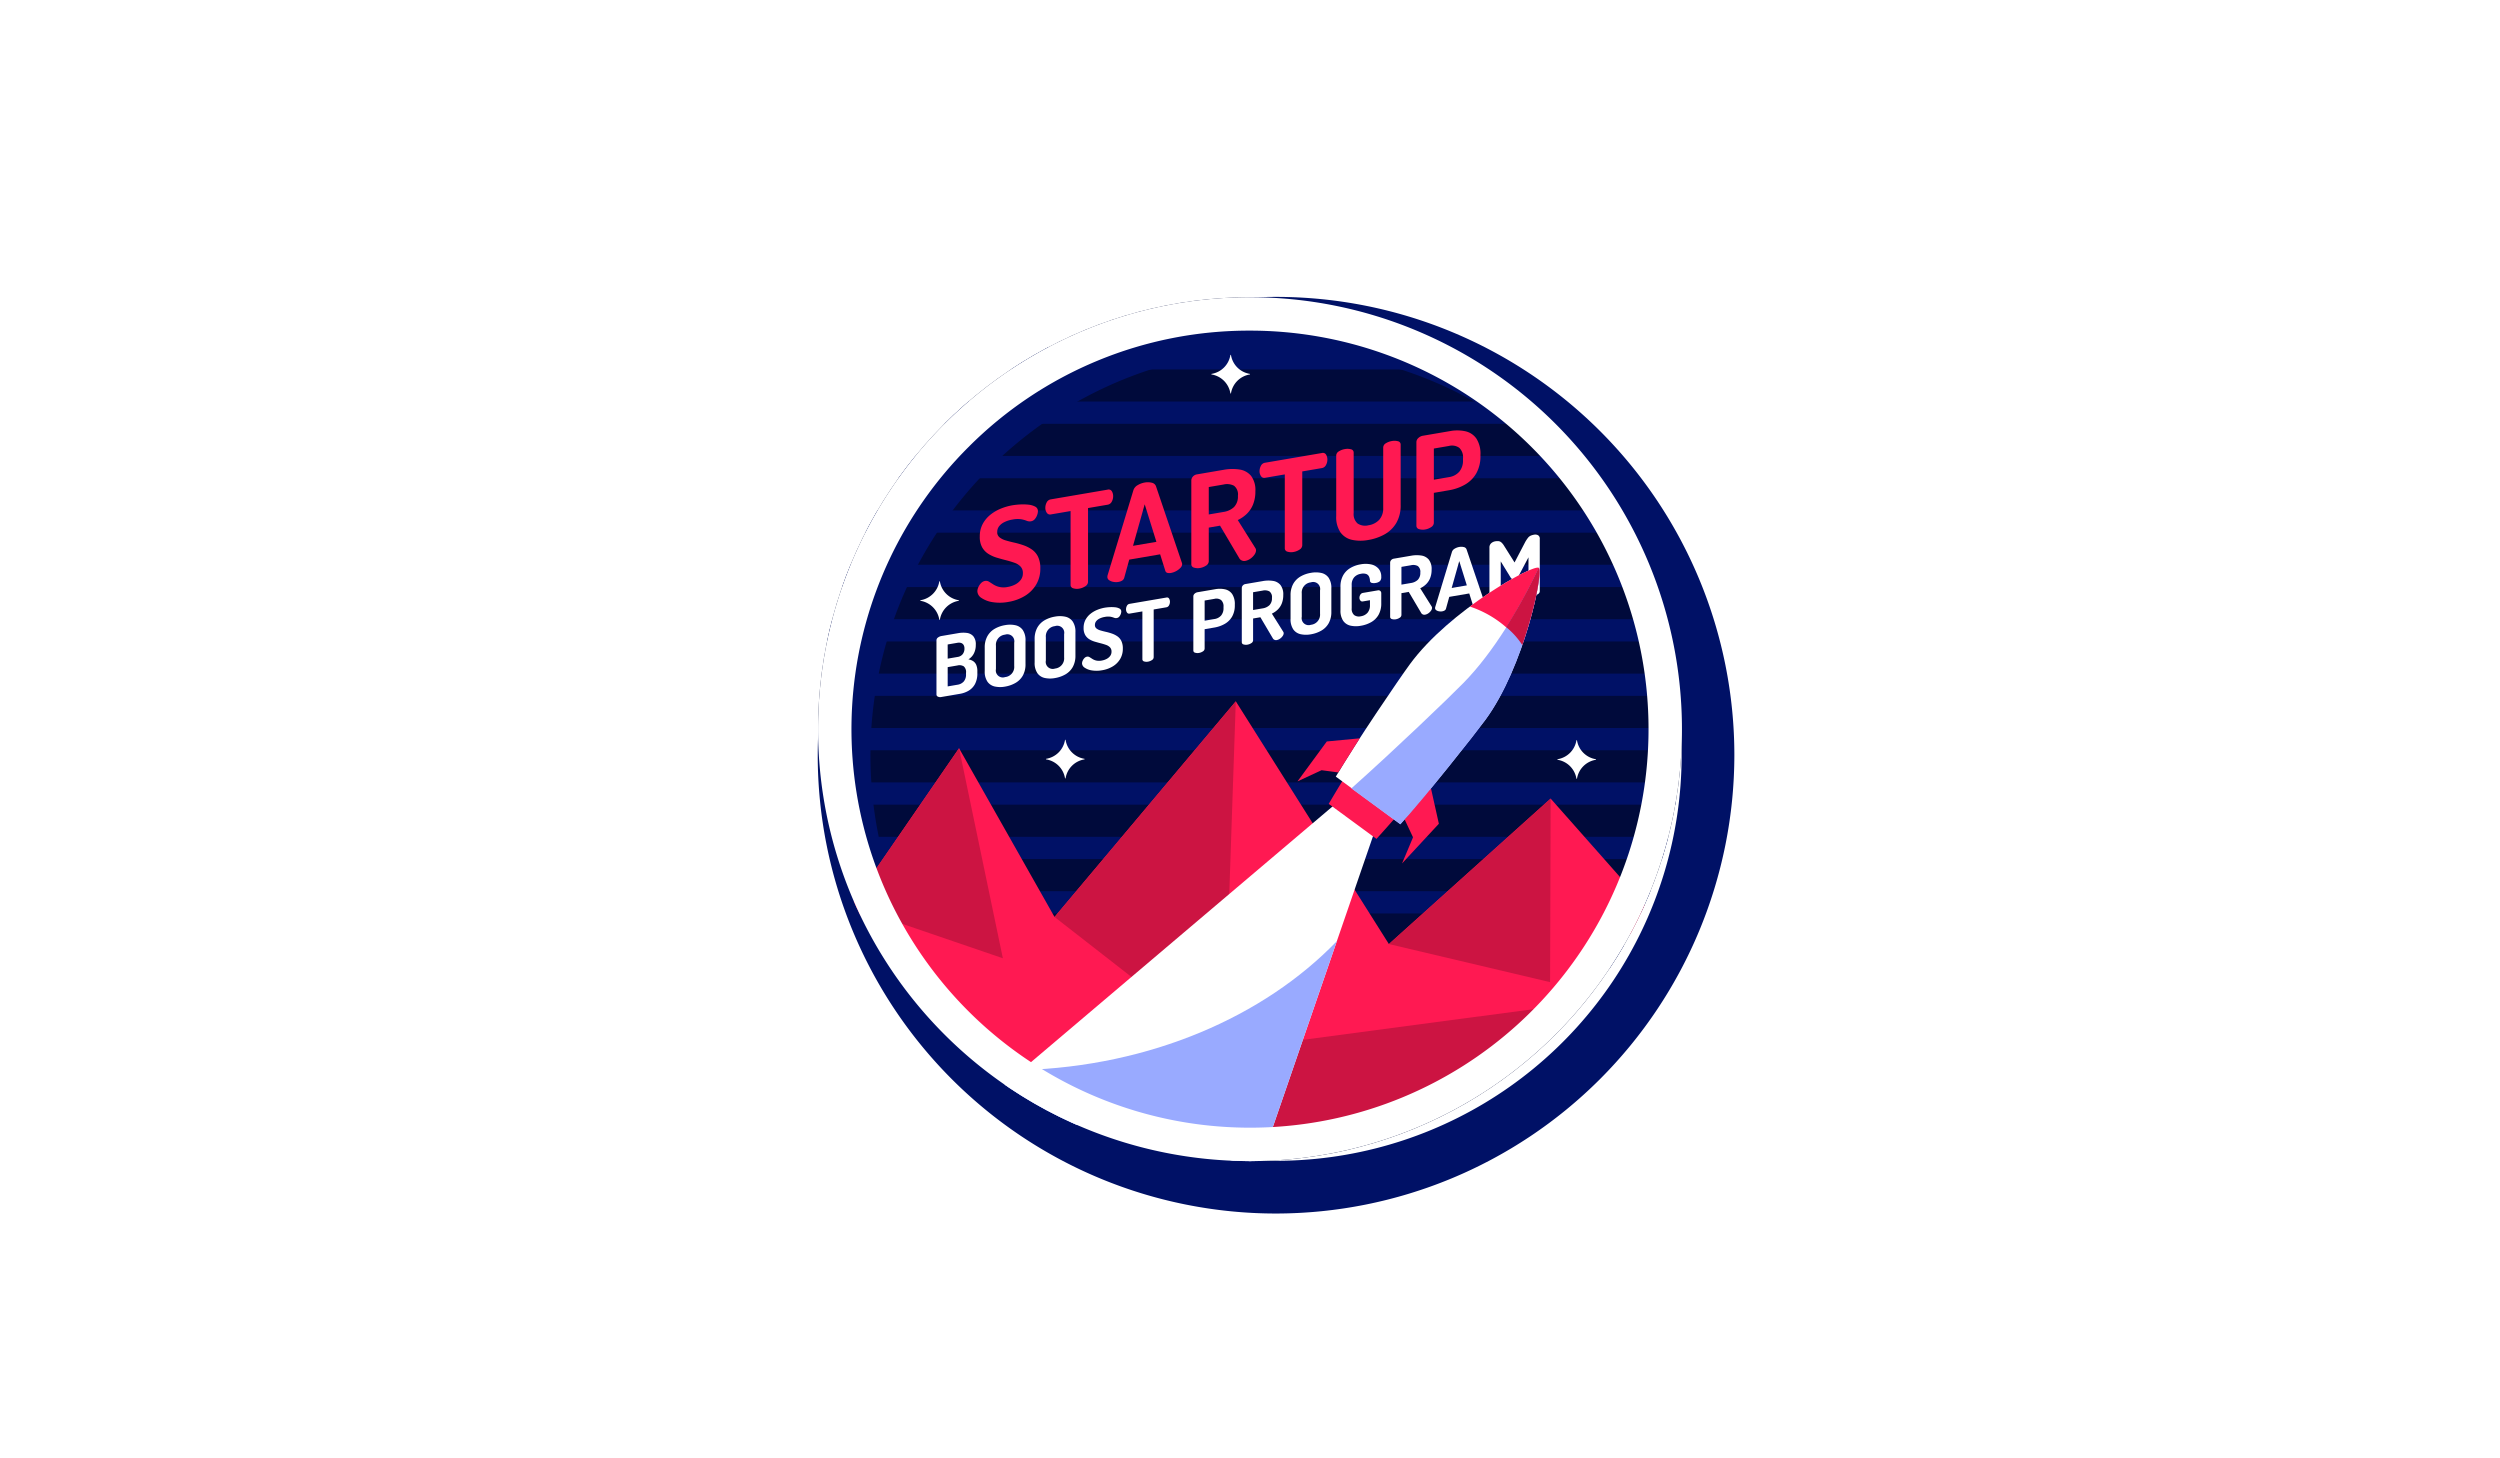 <svg id="Camada_1" data-name="Camada 1" xmlns="http://www.w3.org/2000/svg" xmlns:xlink="http://www.w3.org/1999/xlink" viewBox="0 0 300 175"><defs><style>.cls-1{fill:none;}.cls-2{fill:#000a3b;}.cls-3,.cls-5{fill:#016;}.cls-3{filter:url(#filter);}.cls-4{clip-path:url(#clip-path);}.cls-6{fill:#fff;}.cls-7{fill:#ff1952;}.cls-8{fill:#cc1442;}.cls-9{fill:#9af;}</style><filter id="filter" x="95.002" y="32.502" width="109.996" height="109.996" filterUnits="userSpaceOnUse"><feOffset dx="3.125" dy="3.125" input="SourceAlpha"/><feGaussianBlur stdDeviation="3.125" result="blur"/><feFlood/><feComposite operator="in" in2="blur"/><feComposite in="SourceGraphic"/></filter><clipPath id="clip-path"><circle class="cls-1" cx="150" cy="87.5" r="51.834"/></clipPath></defs><circle class="cls-2" cx="150" cy="87.5" r="51.834"/><path class="cls-3" d="M150,142.498A54.998,54.998,0,1,1,204.998,87.5,55.06,55.06,0,0,1,150,142.498Zm0-103.668A48.671,48.671,0,1,0,198.671,87.5,48.726,48.726,0,0,0,150,38.829Z"/><g class="cls-4"><rect class="cls-5" x="98.876" y="87.357" width="102.247" height="2.673"/><rect class="cls-5" x="98.876" y="80.829" width="102.247" height="2.673"/><rect class="cls-5" x="98.876" y="74.3" width="102.247" height="2.673"/><rect class="cls-5" x="98.876" y="67.772" width="102.247" height="2.673"/><rect class="cls-5" x="98.876" y="61.244" width="102.247" height="2.673"/><rect class="cls-5" x="98.876" y="54.716" width="102.247" height="2.673"/><rect class="cls-5" x="98.876" y="48.187" width="102.247" height="2.673"/><rect class="cls-5" x="98.876" y="41.659" width="102.247" height="2.673"/><rect class="cls-5" x="98.876" y="113.47" width="102.247" height="2.673"/><rect class="cls-5" x="98.876" y="106.942" width="102.247" height="2.673"/><rect class="cls-5" x="98.876" y="100.413" width="102.247" height="2.673"/><rect class="cls-5" x="98.876" y="93.885" width="102.247" height="2.673"/><path class="cls-6" d="M127.799,88.808a2.738,2.738,0,0,1-2.247,2.247.037.037,0,0,0,0,.074,2.738,2.738,0,0,1,2.247,2.247.037.037,0,0,0,.074,0,2.738,2.738,0,0,1,2.247-2.247.037.037,0,0,0,0-.074,2.738,2.738,0,0,1-2.247-2.247A.037.037,0,0,0,127.799,88.808Z"/><path class="cls-6" d="M147.645,42.617a2.738,2.738,0,0,1-2.247,2.247.037.037,0,0,0,0,.074,2.738,2.738,0,0,1,2.247,2.247.037.037,0,0,0,.074,0,2.738,2.738,0,0,1,2.247-2.247.037.037,0,0,0,0-.074,2.738,2.738,0,0,1-2.247-2.247A.037.037,0,0,0,147.645,42.617Z"/><path class="cls-6" d="M189.168,88.856a2.738,2.738,0,0,1-2.247,2.247.037.037,0,0,0,0,.074,2.738,2.738,0,0,1,2.247,2.246.037.037,0,0,0,.074,0,2.738,2.738,0,0,1,2.247-2.246.037.037,0,0,0,0-.074,2.738,2.738,0,0,1-2.247-2.247A.037.037,0,0,0,189.168,88.856Z"/><path class="cls-6" d="M112.715,69.779a2.738,2.738,0,0,1-2.247,2.247.037.037,0,0,0,0,.074,2.738,2.738,0,0,1,2.247,2.247.037.037,0,0,0,.074,0A2.738,2.738,0,0,1,115.035,72.1a.037.037,0,0,0,0-.074,2.738,2.738,0,0,1-2.247-2.247A.037.037,0,0,0,112.715,69.779Z"/><polygon class="cls-7" points="186.077 95.828 166.667 113.286 148.295 84.156 126.544 110.036 115.086 89.787 102.046 108.732 129.521 133.518 154.45 138.947 181.662 128.152 198.003 109.315 186.077 95.828"/><polygon class="cls-8" points="186.01 117.857 186.077 95.828 166.667 113.286 186.01 117.857"/><polygon class="cls-8" points="120.344 114.992 115.086 89.787 102.046 108.732 120.344 114.992"/><polygon class="cls-8" points="146.882 125.887 148.295 84.156 126.544 110.036 146.882 125.887"/><polygon class="cls-8" points="121.396 129.426 129.521 133.518 154.45 138.947 181.662 128.152 188.271 120.533 121.396 129.426"/><polygon class="cls-6" points="164.877 100.007 161.067 97.211 161.067 97.211 160.168 96.551 117.937 132.359 151.101 140.003 164.877 100.007"/><path class="cls-6" d="M112.971,83.638a.645.645,0,0,1-.433-.046.281.281,0,0,1-.162-.253v-6.504a.406.406,0,0,1,.188-.337.954.954,0,0,1,.407-.175l2.025-.346a3.384,3.384,0,0,1,1.012-.028,1.248,1.248,0,0,1,.783.392,1.499,1.499,0,0,1,.303,1.039,2.2,2.2,0,0,1-.24,1.057,1.72,1.72,0,0,1-.647.686,1.497,1.497,0,0,1,.563.209,1.029,1.029,0,0,1,.376.446,1.913,1.913,0,0,1,.136.792v.21a2.704,2.704,0,0,1-.277,1.293,2.043,2.043,0,0,1-.751.799,3.012,3.012,0,0,1-1.059.386Zm.751-4.601,1.179-.202a.943.943,0,0,0,.631-.348,1.071,1.071,0,0,0,.203-.655.819.819,0,0,0-.104-.438.56.56,0,0,0-.292-.235.883.883,0,0,0-.449-.023l-1.169.2Zm0,3.332,1.179-.202a1.246,1.246,0,0,0,.751-.389,1.281,1.281,0,0,0,.271-.877v-.16a.9.9,0,0,0-.271-.779.994.994,0,0,0-.751-.107l-1.179.202Z"/><path class="cls-6" d="M120.609,82.392a3.108,3.108,0,0,1-1.242-.013,1.454,1.454,0,0,1-.876-.581,2.169,2.169,0,0,1-.324-1.28V77.726a2.746,2.746,0,0,1,.324-1.391,2.364,2.364,0,0,1,.871-.88,3.695,3.695,0,0,1,1.247-.438,3.155,3.155,0,0,1,1.247.012,1.455,1.455,0,0,1,.882.58,2.171,2.171,0,0,1,.323,1.28v2.792a2.748,2.748,0,0,1-.323,1.391,2.356,2.356,0,0,1-.882.881A3.745,3.745,0,0,1,120.609,82.392Zm0-1.141a1.224,1.224,0,0,0,1.096-1.338V77.121a.839.839,0,0,0-1.096-.963,1.224,1.224,0,0,0-1.096,1.338v2.792a.84.84,0,0,0,1.096.963Z"/><path class="cls-6" d="M126.599,81.367a3.108,3.108,0,0,1-1.242-.013,1.454,1.454,0,0,1-.876-.581,2.169,2.169,0,0,1-.324-1.28V76.702a2.745,2.745,0,0,1,.324-1.391,2.366,2.366,0,0,1,.871-.88,3.697,3.697,0,0,1,1.247-.438,3.152,3.152,0,0,1,1.247.012,1.453,1.453,0,0,1,.882.58,2.17,2.17,0,0,1,.324,1.28v2.792a2.747,2.747,0,0,1-.324,1.391,2.354,2.354,0,0,1-.882.881A3.745,3.745,0,0,1,126.599,81.367Zm0-1.141a1.225,1.225,0,0,0,1.096-1.338V76.097a.84.84,0,0,0-1.096-.963,1.224,1.224,0,0,0-1.096,1.338v2.792a.84.84,0,0,0,1.096.963Z"/><path class="cls-6" d="M132.254,80.43a3.597,3.597,0,0,1-1.226.02,2.082,2.082,0,0,1-.866-.327.649.649,0,0,1-.318-.521.808.808,0,0,1,.078-.319,1.047,1.047,0,0,1,.214-.317.55.55,0,0,1,.303-.167.438.438,0,0,1,.313.061q.146.09.334.213a1.503,1.503,0,0,0,.459.192,1.635,1.635,0,0,0,.668.001,1.921,1.921,0,0,0,.579-.194,1.249,1.249,0,0,0,.428-.358.844.844,0,0,0,.162-.518.717.717,0,0,0-.177-.51,1.199,1.199,0,0,0-.48-.298q-.303-.108-.657-.198t-.715-.198a2.623,2.623,0,0,1-.657-.298,1.438,1.438,0,0,1-.48-.508,1.66,1.66,0,0,1-.183-.829,2.041,2.041,0,0,1,.225-.979,2.317,2.317,0,0,1,.595-.717,3.23,3.23,0,0,1,.819-.48,4.327,4.327,0,0,1,.898-.259,5.576,5.576,0,0,1,.569-.062,3.934,3.934,0,0,1,.657.013,1.42,1.42,0,0,1,.543.152.385.385,0,0,1,.214.359.945.945,0,0,1-.057.29,1.003,1.003,0,0,1-.178.315.494.494,0,0,1-.308.178.58.58,0,0,1-.329-.039,2.286,2.286,0,0,0-.417-.119,1.99,1.99,0,0,0-.694.023,2.167,2.167,0,0,0-.637.204,1.135,1.135,0,0,0-.407.33.73.73,0,0,0-.136.439.499.499,0,0,0,.183.409,1.381,1.381,0,0,0,.48.238q.298.089.652.169a6.776,6.776,0,0,1,.715.203,2.734,2.734,0,0,1,.663.332,1.468,1.468,0,0,1,.48.563,2.051,2.051,0,0,1,.177.915,2.389,2.389,0,0,1-.323,1.251,2.565,2.565,0,0,1-.882.881A3.595,3.595,0,0,1,132.254,80.43Z"/><path class="cls-6" d="M137.764,79.398a.962.962,0,0,1-.47-.025.267.267,0,0,1-.208-.27V73.37l-1.534.262a.296.296,0,0,1-.313-.127.653.653,0,0,1-.115-.391.894.894,0,0,1,.104-.413.429.429,0,0,1,.323-.24l4.414-.755a.288.288,0,0,1,.329.129.729.729,0,0,1,.099.378.874.874,0,0,1-.11.429.435.435,0,0,1-.318.234l-1.523.261v5.733a.407.407,0,0,1-.214.342A1.198,1.198,0,0,1,137.764,79.398Z"/><path class="cls-6" d="M143.879,78.352a.967.967,0,0,1-.464-.026.267.267,0,0,1-.214-.269V71.554a.43.43,0,0,1,.146-.305.681.681,0,0,1,.376-.184l2.087-.357a3.005,3.005,0,0,1,1.205.014,1.408,1.408,0,0,1,.85.57,2.165,2.165,0,0,1,.313,1.262v.06a2.699,2.699,0,0,1-.324,1.376,2.368,2.368,0,0,1-.882.876,3.752,3.752,0,0,1-1.247.438l-1.169.2V77.826a.406.406,0,0,1-.209.341A1.183,1.183,0,0,1,143.879,78.352Zm.678-3.868,1.169-.2a1.316,1.316,0,0,0,.809-.423,1.358,1.358,0,0,0,.287-.914v-.12a1.005,1.005,0,0,0-.287-.817.969.969,0,0,0-.809-.147l-1.169.2Z"/><path class="cls-6" d="M153.198,76.809a.456.456,0,0,1-.266-.035.419.419,0,0,1-.203-.195l-1.482-2.508-.876.15v2.612a.407.407,0,0,1-.209.341,1.184,1.184,0,0,1-.469.185.969.969,0,0,1-.464-.026.267.267,0,0,1-.214-.269V70.56a.457.457,0,0,1,.12-.301.52.52,0,0,1,.318-.174l2.066-.353a3.72,3.72,0,0,1,1.247-.023,1.435,1.435,0,0,1,.892.493,1.831,1.831,0,0,1,.334,1.199,2.68,2.68,0,0,1-.178,1.016,2.111,2.111,0,0,1-.485.733,2.612,2.612,0,0,1-.704.486l1.377,2.196a.316.316,0,0,1,.031.08.336.336,0,0,1,.01.073.609.609,0,0,1-.125.341,1.226,1.226,0,0,1-.318.315A1.003,1.003,0,0,1,153.198,76.809ZM150.37,73.2l1.148-.196a1.503,1.503,0,0,0,.814-.38,1.159,1.159,0,0,0,.303-.872.851.851,0,0,0-.303-.784,1.17,1.17,0,0,0-.814-.096l-1.148.196Z"/><path class="cls-6" d="M157.309,76.116a3.106,3.106,0,0,1-1.242-.013,1.453,1.453,0,0,1-.876-.581,2.168,2.168,0,0,1-.324-1.28V71.45a2.745,2.745,0,0,1,.324-1.391,2.365,2.365,0,0,1,.871-.88,3.693,3.693,0,0,1,1.247-.438,3.155,3.155,0,0,1,1.247.012,1.455,1.455,0,0,1,.882.58,2.171,2.171,0,0,1,.324,1.28v2.792a2.748,2.748,0,0,1-.324,1.391,2.356,2.356,0,0,1-.882.881A3.747,3.747,0,0,1,157.309,76.116Zm0-1.141a1.225,1.225,0,0,0,1.096-1.338V70.845a.84.84,0,0,0-1.096-.963,1.225,1.225,0,0,0-1.096,1.338v2.792a.84.84,0,0,0,1.096.963Z"/><path class="cls-6" d="M163.299,75.091a3.106,3.106,0,0,1-1.242-.013,1.453,1.453,0,0,1-.876-.581,2.168,2.168,0,0,1-.324-1.28V70.426a2.745,2.745,0,0,1,.324-1.391,2.366,2.366,0,0,1,.871-.88,3.571,3.571,0,0,1,1.205-.431,3.207,3.207,0,0,1,1.289.01,1.634,1.634,0,0,1,.882.51,1.44,1.44,0,0,1,.323.975.689.689,0,0,1-.167.524.99.99,0,0,1-.511.213,1.064,1.064,0,0,1-.469-.01.277.277,0,0,1-.209-.284,1.288,1.288,0,0,0-.099-.448.629.629,0,0,0-.313-.322,1.156,1.156,0,0,0-.683-.033,1.321,1.321,0,0,0-.804.423,1.345,1.345,0,0,0-.292.915v2.792a.993.993,0,0,0,.292.816.972.972,0,0,0,.804.148,1.322,1.322,0,0,0,.803-.423,1.346,1.346,0,0,0,.292-.915v-.59l-.845.145a.297.297,0,0,1-.308-.108.524.524,0,0,1-.11-.331.697.697,0,0,1,.11-.369.433.433,0,0,1,.308-.213l1.774-.303a.35.35,0,0,1,.318.071.367.367,0,0,1,.11.276v1.191a2.747,2.747,0,0,1-.323,1.391,2.358,2.358,0,0,1-.882.881A3.745,3.745,0,0,1,163.299,75.091Z"/><path class="cls-6" d="M171,73.764a.454.454,0,0,1-.266-.034.419.419,0,0,1-.203-.195l-1.482-2.508-.876.15v2.612a.407.407,0,0,1-.209.341,1.182,1.182,0,0,1-.469.185.967.967,0,0,1-.464-.026.267.267,0,0,1-.214-.269v-6.504a.456.456,0,0,1,.12-.301.518.518,0,0,1,.318-.174l2.066-.353a3.726,3.726,0,0,1,1.247-.023,1.435,1.435,0,0,1,.892.493,1.832,1.832,0,0,1,.334,1.199,2.679,2.679,0,0,1-.178,1.016,2.112,2.112,0,0,1-.485.733,2.616,2.616,0,0,1-.704.486l1.377,2.196a.316.316,0,0,1,.031.08.326.326,0,0,1,.01.073.608.608,0,0,1-.125.341,1.226,1.226,0,0,1-.318.315A1.003,1.003,0,0,1,171,73.764Zm-2.828-3.609,1.148-.196a1.504,1.504,0,0,0,.814-.379,1.159,1.159,0,0,0,.303-.872.851.851,0,0,0-.303-.784,1.17,1.17,0,0,0-.814-.096l-1.148.196Z"/><path class="cls-6" d="M173.066,73.361a1.101,1.101,0,0,1-.386-.004.818.818,0,0,1-.334-.133.301.301,0,0,1-.136-.257.759.759,0,0,1,.01-.102l2.014-6.638a.698.698,0,0,1,.329-.387,1.572,1.572,0,0,1,.548-.204,1.29,1.29,0,0,1,.553.015.433.433,0,0,1,.323.275l2.014,5.949a.383.383,0,0,1,.021.097.44.44,0,0,1-.141.299,1.272,1.272,0,0,1-.339.253,1.308,1.308,0,0,1-.386.136.644.644,0,0,1-.287-.006.235.235,0,0,1-.162-.177l-.397-1.263-2.4.41-.386,1.397a.373.373,0,0,1-.167.234A.815.815,0,0,1,173.066,73.361Zm1.137-2.806,1.816-.31-.908-2.917Z"/><path class="cls-6" d="M179.41,72.276a.967.967,0,0,1-.464-.026.267.267,0,0,1-.214-.269V65.728a.671.671,0,0,1,.214-.542.963.963,0,0,1,.464-.225,1.514,1.514,0,0,1,.423-.022.624.624,0,0,1,.323.145,1.653,1.653,0,0,1,.318.386l1.273,2.024,1.283-2.461a4.112,4.112,0,0,1,.329-.496.879.879,0,0,1,.318-.255,1.722,1.722,0,0,1,.417-.121.725.725,0,0,1,.47.065.48.48,0,0,1,.209.47v6.254a.407.407,0,0,1-.214.342,1.196,1.196,0,0,1-.464.184.968.968,0,0,1-.464-.026.267.267,0,0,1-.214-.269V66.878l-1.211,2.288a.716.716,0,0,1-.219.238.668.668,0,0,1-.25.103.52.52,0,0,1-.235-.015.402.402,0,0,1-.214-.169l-1.2-1.956V71.75a.406.406,0,0,1-.209.341A1.185,1.185,0,0,1,179.41,72.276Z"/><path class="cls-7" d="M162.431,91.569c-.879,1.374-1.925,3.089-2.983,4.894l5.729,4.205c1.323-1.459,2.574-2.886,3.59-4.091A11.366,11.366,0,0,1,162.431,91.569Z"/><path class="cls-6" d="M168.04,98.879c3.208-3.539,8.913-10.763,10.217-12.539,4.663-6.353,7.015-17.74,6.389-18.199s-10.691,5.07-15.448,11.549c-1.304,1.776-6.487,9.384-8.901,13.505Z"/><polygon class="cls-7" points="159.216 88.976 155.7 93.765 158.588 92.425 160.593 92.695 163.167 88.598 159.216 88.976"/><polygon class="cls-7" points="172.664 98.849 168.246 103.612 169.563 100.481 168.547 98.313 171.707 94.56 172.664 98.849"/><path class="cls-7" d="M176.385,72.787a12.631,12.631,0,0,1,6.288,4.616c1.645-4.728,2.351-8.985,1.974-9.262C184.267,67.862,180.417,69.785,176.385,72.787Z"/><path class="cls-9" d="M184.64,68.186c-2.245,4.718-5.377,10.032-8.991,13.734-1.769,1.812-8.302,8.072-13.489,12.69l5.88,4.316c3.208-3.538,8.913-10.763,10.217-12.539,4.663-6.353,7.015-17.74,6.389-18.199Z"/><path class="cls-8" d="M180.739,75.257a9.213,9.213,0,0,1,1.933,2.145c.017-.049.035-.099.052-.148l.053-.155q.105-.309.206-.616c.013-.039.025-.077.037-.116q.091-.28.177-.556l.036-.113q.093-.301.18-.595l.043-.147q.086-.293.167-.581l.028-.102q.073-.261.141-.516l.029-.11q.073-.277.141-.545l.033-.13c.045-.179.088-.355.129-.528l.017-.071q.057-.241.108-.471l.021-.094q.053-.242.1-.472l.022-.11c.031-.153.06-.303.087-.447l.01-.052q.037-.202.069-.39l.013-.08c.022-.131.041-.257.059-.377l.011-.08c.017-.121.033-.239.046-.348l.003-.024c.012-.105.022-.203.03-.296l.005-.056q.011-.14.016-.26l.002-.048c.003-.08.004-.156.002-.222l0-.007c-.002-.064-.007-.119-.013-.169l-.004-.029a.634.634,0,0,0-.028-.117l-.007-.017a.164.164,0,0,0-.045-.067l-.007-.002A68.525,68.525,0,0,1,180.739,75.257Z"/><path class="cls-9" d="M122.593,128.411l-4.656,3.948,33.164,7.644,9.322-27.065C151.696,121.986,138.046,127.957,122.593,128.411Z"/></g><path class="cls-6" d="M150,39.675a47.824,47.824,0,1,1-33.817,14.008A47.511,47.511,0,0,1,150,39.675m0-4.01A51.834,51.834,0,1,0,201.834,87.5,51.834,51.834,0,0,0,150,35.666Z"/><path class="cls-7" d="M121.007,72.229a5.548,5.548,0,0,1-1.894.03,3.211,3.211,0,0,1-1.338-.505,1.001,1.001,0,0,1-.492-.804,1.244,1.244,0,0,1,.121-.492,1.617,1.617,0,0,1,.33-.489.85.85,0,0,1,.467-.258.677.677,0,0,1,.483.095q.225.139.516.329a2.317,2.317,0,0,0,.709.296,2.521,2.521,0,0,0,1.032.001,2.971,2.971,0,0,0,.894-.3,1.928,1.928,0,0,0,.661-.553,1.304,1.304,0,0,0,.25-.8,1.108,1.108,0,0,0-.274-.787,1.85,1.85,0,0,0-.741-.461q-.468-.167-1.015-.305t-1.104-.306a4.061,4.061,0,0,1-1.015-.46,2.218,2.218,0,0,1-.741-.785,2.558,2.558,0,0,1-.282-1.281,3.154,3.154,0,0,1,.347-1.512,3.579,3.579,0,0,1,.918-1.107,5.003,5.003,0,0,1,1.265-.742,6.684,6.684,0,0,1,1.386-.399,8.539,8.539,0,0,1,.878-.096,6.106,6.106,0,0,1,1.015.02,2.191,2.191,0,0,1,.838.235.595.595,0,0,1,.33.554,1.441,1.441,0,0,1-.089.448,1.531,1.531,0,0,1-.274.487.762.762,0,0,1-.475.274.9.9,0,0,1-.508-.06,3.52,3.52,0,0,0-.645-.183,3.075,3.075,0,0,0-1.072.036,3.344,3.344,0,0,0-.983.315,1.755,1.755,0,0,0-.629.509,1.128,1.128,0,0,0-.21.677.77.77,0,0,0,.282.632,2.13,2.13,0,0,0,.741.368q.46.138,1.007.26a10.472,10.472,0,0,1,1.104.314,4.201,4.201,0,0,1,1.023.513,2.263,2.263,0,0,1,.741.87,3.165,3.165,0,0,1,.274,1.414,3.692,3.692,0,0,1-.499,1.932,3.963,3.963,0,0,1-1.362,1.361A5.548,5.548,0,0,1,121.007,72.229Z"/><path class="cls-7" d="M129.517,70.635a1.482,1.482,0,0,1-.725-.038.413.413,0,0,1-.322-.416V61.326L126.1,61.731a.457.457,0,0,1-.483-.196,1.007,1.007,0,0,1-.177-.603,1.38,1.38,0,0,1,.161-.638.661.661,0,0,1,.499-.371l6.817-1.166a.445.445,0,0,1,.508.199,1.132,1.132,0,0,1,.153.584,1.349,1.349,0,0,1-.169.663.671.671,0,0,1-.492.362l-2.353.402v8.855a.629.629,0,0,1-.33.528A1.85,1.85,0,0,1,129.517,70.635Z"/><path class="cls-7" d="M134.207,69.833a1.704,1.704,0,0,1-.596-.006,1.257,1.257,0,0,1-.516-.205.464.464,0,0,1-.21-.397,1.262,1.262,0,0,1,.016-.157l3.11-10.252a1.077,1.077,0,0,1,.508-.597,2.413,2.413,0,0,1,.846-.315,1.984,1.984,0,0,1,.854.024.669.669,0,0,1,.5.424l3.11,9.188a.58.58,0,0,1,.032.149.681.681,0,0,1-.218.462,1.973,1.973,0,0,1-.524.391,2.023,2.023,0,0,1-.597.21.999.999,0,0,1-.443-.009.364.364,0,0,1-.25-.274l-.612-1.95-3.707.634-.596,2.157a.576.576,0,0,1-.258.361A1.268,1.268,0,0,1,134.207,69.833Zm1.756-4.334,2.804-.479-1.402-4.504Z"/><path class="cls-7" d="M149.42,67.309a.701.701,0,0,1-.411-.053.646.646,0,0,1-.314-.302L146.406,63.08l-1.354.232v4.033a.627.627,0,0,1-.322.526,1.834,1.834,0,0,1-.725.286,1.498,1.498,0,0,1-.717-.04.413.413,0,0,1-.33-.415V57.658a.705.705,0,0,1,.185-.464.801.801,0,0,1,.491-.269l3.191-.546a5.756,5.756,0,0,1,1.926-.036,2.216,2.216,0,0,1,1.378.761,2.829,2.829,0,0,1,.516,1.851,4.141,4.141,0,0,1-.274,1.569,3.271,3.271,0,0,1-.75,1.133,4.04,4.04,0,0,1-1.088.75l2.127,3.391a.462.462,0,0,1,.049.123.515.515,0,0,1,.016.113.943.943,0,0,1-.194.528,1.897,1.897,0,0,1-.491.486A1.549,1.549,0,0,1,149.42,67.309Zm-4.368-5.573,1.773-.303a2.323,2.323,0,0,0,1.257-.586,1.79,1.79,0,0,0,.467-1.347,1.313,1.313,0,0,0-.467-1.21,1.806,1.806,0,0,0-1.257-.148l-1.773.303Z"/><path class="cls-7" d="M155.222,66.239a1.483,1.483,0,0,1-.725-.038.413.413,0,0,1-.322-.416V56.93l-2.369.405a.457.457,0,0,1-.483-.195,1.006,1.006,0,0,1-.177-.603,1.383,1.383,0,0,1,.161-.638.663.663,0,0,1,.5-.371l6.817-1.166a.445.445,0,0,1,.508.199,1.13,1.13,0,0,1,.153.584,1.349,1.349,0,0,1-.169.663.671.671,0,0,1-.491.362l-2.353.402v8.855a.629.629,0,0,1-.33.528A1.854,1.854,0,0,1,155.222,66.239Z"/><path class="cls-7" d="M164.214,64.794a5.024,5.024,0,0,1-1.966-.011,2.313,2.313,0,0,1-1.386-.891,3.256,3.256,0,0,1-.516-1.975V54.685a.603.603,0,0,1,.322-.526,1.977,1.977,0,0,1,.725-.271,1.645,1.645,0,0,1,.717.024.398.398,0,0,1,.33.415v7.232a1.497,1.497,0,0,0,.467,1.257,1.624,1.624,0,0,0,1.306.217,2.194,2.194,0,0,0,1.297-.662,2.026,2.026,0,0,0,.475-1.418V53.72a.603.603,0,0,1,.314-.525,1.961,1.961,0,0,1,.733-.272,1.646,1.646,0,0,1,.717.024.398.398,0,0,1,.33.415V60.594a4.152,4.152,0,0,1-.516,2.151,3.743,3.743,0,0,1-1.394,1.367A5.984,5.984,0,0,1,164.214,64.794Z"/><path class="cls-7" d="M171.015,63.538a1.496,1.496,0,0,1-.717-.04.412.412,0,0,1-.33-.415V53.04a.663.663,0,0,1,.226-.471,1.05,1.05,0,0,1,.58-.285l3.223-.551a4.637,4.637,0,0,1,1.861.022,2.175,2.175,0,0,1,1.313.88,3.342,3.342,0,0,1,.483,1.95v.093a4.166,4.166,0,0,1-.5,2.125,3.657,3.657,0,0,1-1.362,1.353,5.793,5.793,0,0,1-1.926.677l-1.805.309v3.585a.628.628,0,0,1-.322.526A1.835,1.835,0,0,1,171.015,63.538Zm1.048-5.974,1.805-.309a2.031,2.031,0,0,0,1.249-.654,2.097,2.097,0,0,0,.443-1.412v-.185a1.553,1.553,0,0,0-.443-1.261,1.496,1.496,0,0,0-1.249-.227l-1.805.309Z"/></svg>